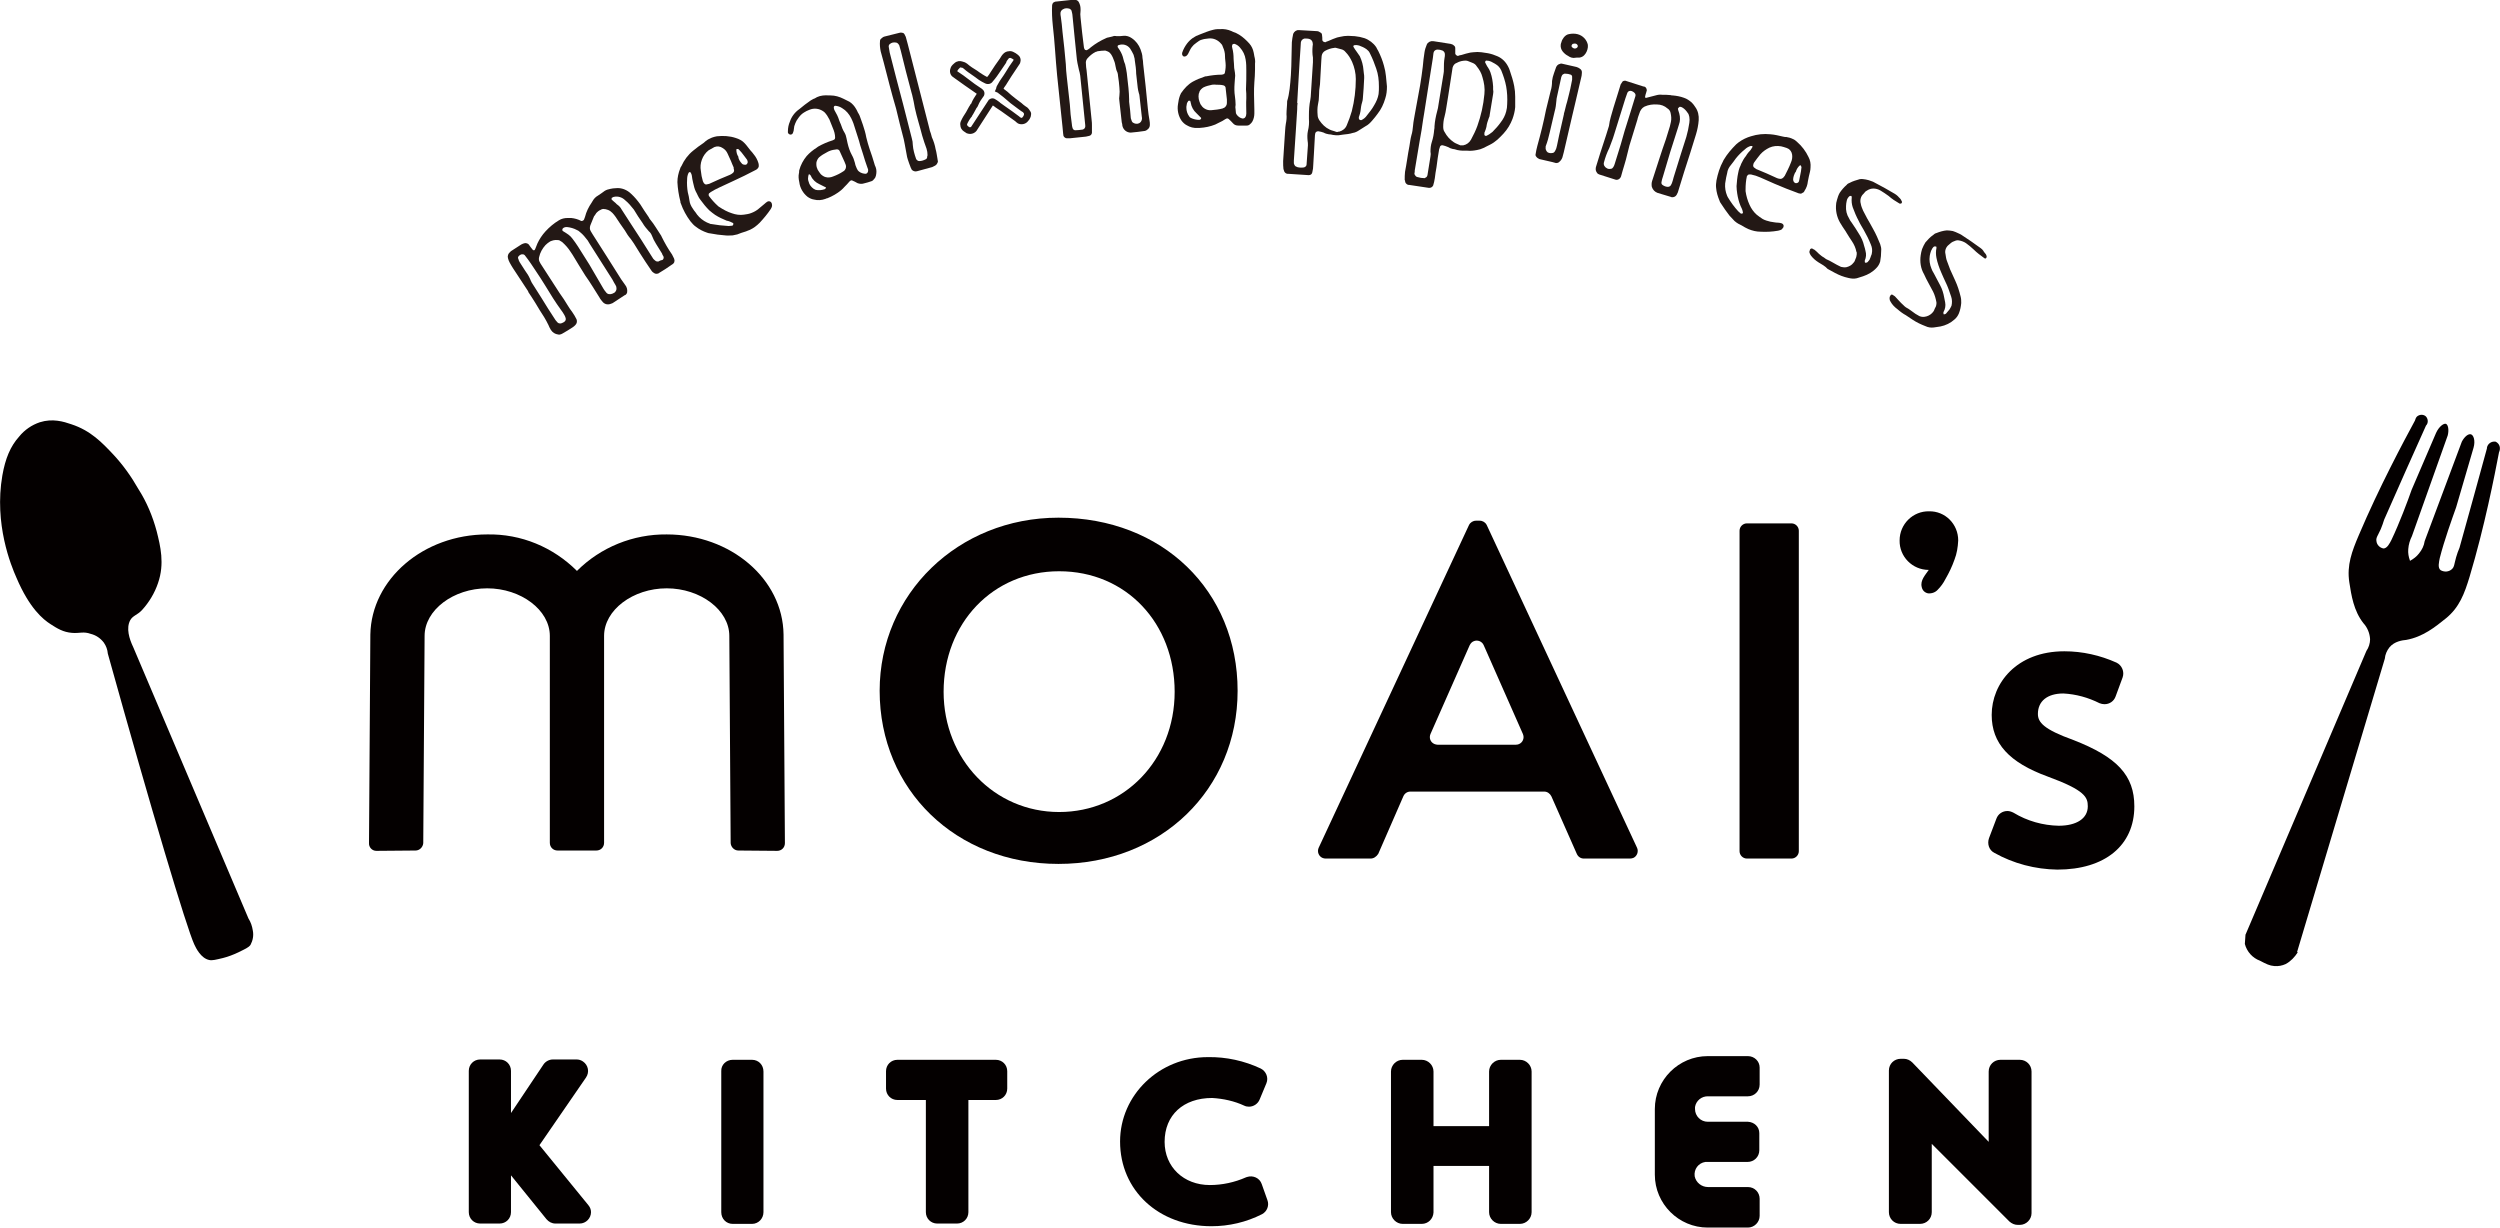 <svg enable-background="new 0 0 746.6 366.6" viewBox="0 0 746.6 366.6" xmlns="http://www.w3.org/2000/svg"><g fill="#040000"><path d="m234 189.5c-.2-16.6-15.8-29.9-34.9-29.9-10-.1-19.7 3.8-26.8 10.9-7.1-7.1-16.7-11.1-26.8-10.9-19.1 0-34.6 13.4-34.9 29.9l-.4 62.2c-.1 1.3.9 2.4 2.2 2.4h.1l11.6-.1c1.2 0 2.2-1 2.3-2.2 0 0 .4-61.8.4-61.9 0-7.7 8.6-14.2 18.7-14.2s18.7 6.5 18.7 14.2v61.8c0 1.3 1 2.3 2.3 2.3h11.6c1.3 0 2.3-1 2.3-2.3v-61.8c0-7.7 8.6-14.2 18.7-14.2s18.7 6.5 18.7 14.2c0 .1.4 61.9.4 61.9.1 1.2 1.1 2.2 2.3 2.2l11.6.1c1.3 0 2.3-1 2.3-2.3v-.1z"/><path d="m316.1 154.6c31 0 53.5 21.8 53.5 51.7 0 29.5-22.9 51.7-53.5 51.7s-53.4-22.1-53.4-51.7c0-28.9 23.4-51.7 53.4-51.7zm.2 87.9c19.4 0 34.5-15.5 34.5-35.9s-14.4-36-34.5-36c-19.8 0-34.5 15.5-34.5 36 0 20.1 15.1 35.9 34.5 35.9z"/><path d="m409.3 256.4h-13.4c-1.3 0-2.3-1-2.3-2.3 0-.3.1-.7.2-.9l44.9-96.4c.4-.8 1.2-1.3 2.1-1.3h1.1c.9 0 1.7.5 2.1 1.3l44.9 96.4c.5 1.1 0 2.5-1.1 3-.3.1-.6.2-1 .2h-13.8c-.9 0-1.7-.5-2.1-1.4l-7.6-17.2c-.4-.8-1.2-1.4-2.1-1.4h-40c-.9 0-1.7.5-2.1 1.4l-7.5 17.2c-.6.9-1.4 1.4-2.3 1.4zm20-34h23.4c1.3 0 2.3-1 2.3-2.3 0-.3-.1-.6-.2-.9l-11.7-26.5c-.5-1.2-1.9-1.7-3-1.2-.5.2-.9.6-1.2 1.2l-11.7 26.5c-.5 1.2 0 2.5 1.2 3 .3.1.6.2.9.2z"/><path d="m521.7 156.3h13.3c1.2 0 2.2 1 2.2 2.2v95.7c0 1.2-1 2.2-2.2 2.2h-13.3c-1.2 0-2.2-1-2.2-2.2v-95.7c0-1.2 1-2.2 2.2-2.2z"/><path d="m614.4 259.7c-6.6-.1-13.1-1.8-18.8-5-1.6-.8-2.2-2.7-1.6-4.4l2.2-5.8c.5-1.4 1.8-2.3 3.3-2.3.6 0 1.2.2 1.8.5 4.1 2.5 8.8 3.8 13.5 3.9 5.4 0 8.7-2.2 8.7-5.8 0-2.7-.8-4.8-12-8.9-11.5-4.2-16.7-9.9-16.7-18.4 0-9.4 7.4-19 21.7-19 5.4 0 10.7 1.2 15.6 3.4 1.6.8 2.4 2.7 1.8 4.4l-2.1 5.7c-.5 1.4-1.8 2.3-3.3 2.3-.5 0-1-.1-1.5-.3-3.4-1.7-7-2.7-10.8-2.9-4.8 0-7.6 2.3-7.6 6.1 0 2.5 1.7 4.6 10.6 7.8 13.1 5.1 18.2 10.6 18.2 19.8 0 11.7-8.8 18.9-23 18.9z"/><path d="m584.8 161.4c-.1 2-.4 3.9-1.1 5.7-.7 2-1.6 3.9-2.7 5.8-.6 1.2-1.4 2.3-2.3 3.2-.7.8-1.8 1.2-2.9 1.1-1-.2-1.7-.9-1.9-1.9-.5-2 1.1-3.6 2.1-5.1-4.9 0-8.8-4-8.7-8.8 0-4.9 4-8.8 8.8-8.7 4.8-.1 8.7 3.8 8.7 8.7z"/><path d="m58 282c-2.3-5-12.6-39.4-25.8-86.8-.1-1.2-.5-2.3-1.2-3.3-1-1.3-2.3-2.2-3.9-2.6-2.2-.8-3.3-.1-5.6-.3-2.6-.2-4.4-1.3-6.4-2.6-2.2-1.4-6.3-4.7-10.2-13.9-1.6-3.6-6.7-16-4.2-30.5.9-5.1 2.4-8.7 5-11.6 1.6-2 3.8-3.5 6.2-4.3 3.8-1.2 7.1-.2 9.4.6 5.8 1.9 9.2 5.5 12.5 9 2.9 3.1 5.4 6.6 7.5 10.3 2.5 3.9 4.3 8.2 5.5 12.7 1.1 4.4 2.4 9.6.4 15.4-1 3-2.7 5.8-4.8 8.1-1.4 1.5-2.7 1.6-3.5 3-1.3 2.4-.3 5.6.9 8.1l34.4 81c.7 1.1 1.1 2.3 1.3 3.6.3 1.5 0 3-.7 4.3-.6.8-1.6 1.2-3.6 2.2-1.5.7-3 1.3-4.6 1.7-2.1.5-3.2.8-4.1.6-2.5-.5-4-3.6-4.5-4.7z"/><path d="m745.3 131.9c-1.2-.2-2.4.6-2.6 1.8v.2c-1.3 4.7-2.6 9.4-3.9 14.2l-4.3 15.5c-.4.9-.7 1.8-1 2.8-.6 2.1-.5 2.9-1.3 3.6-.9.8-2.2.9-3.3.3-1-.7-.5-2.5-.3-3.6 1.3-5.2 3.8-12.1 4.9-15.2l5.2-17.8c.6-2.1 0-3.8-.8-4s-1.9.7-2.7 2.2l-11.1 29.7c-.2 1.4-.8 2.6-1.7 3.7-.7.9-1.6 1.6-2.7 2.2v-.1c-.4-1.1-.6-2.2-.5-3.4.1-1.4.5-2.7 1.1-3.9l10.7-30.1c.4-1.7.1-3.1-.5-3.4s-2.1.7-3 2.7c-2.4 5.7-4.9 11.3-7.3 17-1.1 3.2-3.7 10.1-6 14.9-.5 1-1.3 2.6-2.4 2.6-1.1-.2-2-1.1-2.1-2.2-.2-1 .4-1.6 1.3-3.6.4-.9.7-1.9 1-2.8l6.5-14.7 6-13.4c.7-.7.7-1.9 0-2.7-.7-.7-1.9-.7-2.7 0-.3.3-.5.8-.6 1.2-3.3 6.1-10.7 19.9-16.8 34.3-2 4.7-3.6 8.9-2.8 14 .6 3.9 1.3 8.5 4.2 12.2 1.2 1.3 1.9 3 2 4.8 0 1.2-.4 2.5-1.1 3.5l-36 84.5v.1h-.1l-.2 2.9c.6 2.3 2.3 4.2 4.5 5 1.9 1 2.9 1.5 4.3 1.6 1.2.1 2.3-.1 3.4-.6 1.5-.8 2.7-2.1 3.6-3.5l-.2-.1c8.7-29.2 17.5-58.4 26.2-87.6.1-1.2.6-2.4 1.4-3.4 1.5-1.8 3.9-2.1 5-2.2 5-.9 8.7-3.9 11.8-6.4 4.1-3.3 5.6-7.5 7.1-12.4 4.5-15 7.5-30.4 8.8-37.2.6-1.3.2-2.6-1-3.2z"/><path d="m161.1 342 13.9-20.2c1.1-1.6.7-3.7-.9-4.8-.6-.4-1.2-.6-1.9-.6h-7.1c-1.1 0-2.2.6-2.8 1.5l-9.7 14.5v-12.6c0-1.9-1.5-3.4-3.4-3.4h-5.8c-1.9 0-3.4 1.5-3.4 3.4v42.2c0 1.9 1.5 3.4 3.4 3.4h5.8c1.9 0 3.4-1.5 3.4-3.4v-11l10.6 13.1c.7.8 1.6 1.3 2.7 1.3h7.2c1.9 0 3.4-1.6 3.4-3.4 0-.8-.3-1.5-.8-2.1z"/><path d="m218.8 316.5h5.8c1.9 0 3.4 1.5 3.4 3.5v42c0 1.9-1.5 3.5-3.4 3.5h-5.8c-1.9 0-3.4-1.5-3.4-3.5v-42.1c-.1-1.9 1.5-3.4 3.4-3.4z"/><path d="m297.4 316.5h-29.4c-1.9 0-3.4 1.5-3.4 3.4v5.2c0 1.9 1.5 3.4 3.4 3.4h8.5v33.5c0 1.9 1.5 3.4 3.4 3.4h5.9c1.9 0 3.4-1.5 3.4-3.4v-33.5h8.2c1.9 0 3.4-1.5 3.4-3.4v-5.2c0-1.9-1.5-3.4-3.4-3.4z"/><path d="m376.8 353.6c-.6-1.8-2.6-2.7-4.4-2.1-.1 0-.2.1-.3.1-3.4 1.5-7.1 2.3-10.8 2.3-7.8 0-13.5-5.4-13.5-12.9 0-8 5.6-13.1 14.2-13.1 3.3.2 6.6.9 9.6 2.3.4.2.9.3 1.4.3 1.4 0 2.7-.9 3.2-2.2l2-4.8c.7-1.7-.1-3.6-1.7-4.4-4.9-2.3-10.3-3.5-15.8-3.4-14.5 0-26.2 11.3-26.2 25.2 0 14.6 11.5 25.3 27.3 25.3 5.2 0 10.4-1.2 15.1-3.6 1.5-.8 2.2-2.6 1.6-4.2z"/><path d="m453.9 316.5h-5.7c-1.9 0-3.5 1.6-3.5 3.5v16.3h-16.6v-16.3c0-1.9-1.6-3.5-3.5-3.5h-5.7c-1.9 0-3.5 1.6-3.5 3.5v42c0 1.9 1.6 3.5 3.5 3.5h5.7c1.9 0 3.4-1.5 3.5-3.4v-13.9h16.6v13.8c0 1.9 1.6 3.5 3.5 3.5h5.7c1.9 0 3.5-1.6 3.5-3.5v-42c0-1.9-1.6-3.5-3.5-3.5z"/><path d="m522 315.4h-12c-8.7 0-15.8 7.1-15.8 15.8v19.6c0 8.7 7.1 15.8 15.8 15.8h12c1.9 0 3.5-1.6 3.5-3.5v-5.1c0-1.9-1.5-3.5-3.5-3.5h-11.9c-1.9 0-3.6-1.3-4-3.2-.3-2.1 1.1-4 3.2-4.3h.6 12c1.9 0 3.5-1.5 3.5-3.5v-5.1c0-1.9-1.5-3.3-3.4-3.4h-12c-2.1 0-3.8-1.7-3.8-3.8 0-.2 0-.4 0-.6.3-1.9 2-3.3 4-3.2h11.8c1.9 0 3.5-1.5 3.5-3.5v-5.1c0-1.9-1.6-3.4-3.5-3.4z"/><path d="m603.2 316.5h-5.8c-1.9 0-3.5 1.5-3.5 3.5v21l-22.8-23.7c-.7-.7-1.6-1.1-2.5-1.1h-1c-1.9 0-3.5 1.5-3.5 3.5v42.3c0 1.9 1.5 3.5 3.5 3.5h5.8c1.9 0 3.5-1.5 3.5-3.5v-20.4l23.2 23.2c.7.6 1.5 1 2.5 1h.6c1.9 0 3.5-1.6 3.5-3.5v-42.3c0-2-1.6-3.5-3.5-3.5z"/></g><path d="m153.2 80.1c-.3-.5-.7-1.1-1-1.7-.2-.4-.4-.8-.5-1.3-.2-.7.1-1.4.6-1.8.1-.1.2-.2.3-.3l3.1-2c.3-.2.7-.3 1.1-.4.4 0 .8.1 1.1.4.4.6.8 1.1 1.2 1.6.2.2.5.2.6 0s.2-.3.2-.4l.6-1.5c.6-1.3 1.4-2.5 2.4-3.6 1.2-1.3 2.5-2.4 4-3.3.8-.5 1.7-.7 2.6-.7h1.1c1 .1 2.1.4 3 .9.3 0 .6-.1.8-.4.1-.3.2-.6.3-.8.4-1.6 1.1-3 2-4.3l.3-.5c.4-.7.9-1.2 1.6-1.6.7-.5 1.4-.9 2-1.4.5-.3 1.1-.5 1.7-.6.5-.1 1-.2 1.6-.2 1.7-.2 3.4.5 4.6 1.7 1 .9 1.9 2 2.7 3.1.8 1.3 1.6 2.5 2.5 3.8.1.3.3.5.5.8 1.2 1.4 2.1 3.1 3.2 4.7.1.1.1.2.2.4.9 1.8 1.9 3.6 3.1 5.3.2.4.4.8.6 1.2.1.3.2.6.1.9 0 .2-.1.4-.3.6-.1.1-.2.2-.4.3-1.3.9-2.6 1.8-4 2.6-.1.1-.1.1-.2.1-.3.1-.6.1-.9 0-.4-.2-.8-.5-1-.8-1.2-1.7-2.4-3.6-3.5-5.3l-1.8-2.9c-.3-.4-.6-.9-.9-1.3-.7-.8-1.3-1.7-1.8-2.6-1-1.4-1.9-2.7-2.8-4.1-.3-.4-.6-.8-.9-1.1-.4-.4-.8-.7-1.3-.9s-1-.3-1.5-.3l-.4.1c-.5.2-1 .5-1.4.9-.2.2-.3.3-.4.5-.2.3-.3.5-.5.7-.4.9-.7 1.8-1.1 2.7-.2.6-.2 1.2.1 1.7.2.3.4.7.6 1 2.8 4.4 5.7 8.9 8.5 13.4.4.6.8 1.1 1.2 1.7.5.6.7 1.4.6 2.1 0 .3-.2.6-.4.8l-.4.2c-1.1.7-2.1 1.4-3.2 2.1-.2.2-.5.3-.8.4-.5.2-1 .3-1.6.1-.3-.1-.6-.3-.8-.5-.4-.5-.8-.9-1.1-1.5-1.4-2.2-2.7-4.4-4.2-6.5-1.3-2-2.5-4.1-3.8-6.2l-.6-.9c-.7-1.1-1.5-2-2.5-2.9-.3-.2-.5-.3-.8-.5-.2-.1-.4-.1-.6-.1-.8-.1-1.5.1-2.2.4-.5.3-1 .7-1.4 1.1-.9 1-1.6 2.2-1.9 3.6-.1.4-.1.9.1 1.3s.4.8.7 1.2l5.3 8.2c.9 1.2 1.7 2.5 2.5 3.8.4.6.8 1.3 1.3 1.9.5.7.9 1.4 1.3 2.2.2.6.1 1.2-.4 1.7-.2.2-.4.4-.7.6-1 .7-2.1 1.3-3.1 1.9-.1.1-.3.1-.4.2-.3.1-.6.2-.9.1-.9-.1-1.7-.6-2.2-1.4-.3-.5-.5-.9-.7-1.4-.4-.8-.8-1.6-1.3-2.4-.9-1.4-1.8-2.8-2.6-4.2-.7-1.2-1.5-2.3-2.2-3.4h.1zm9.7 5.3c-1-1.6-2-3.2-3.1-4.8-.4-.6-.8-1.2-1.2-1.8-.6-.9-1.2-1.7-1.9-2.6-.3-.3-.7-.3-1.1-.2-.3.1-.5.3-.7.5s-.3.6-.1.8c.1.4.2.7.4 1l1.6 2.5c.6.8 1.1 1.6 1.5 2.5.3.8.7 1.5 1.2 2.2 1.4 2.2 2.8 4.4 4.2 6.7.7 1.1 1.5 2.3 2.2 3.4.2.2.4.5.6.7.3.3.8.4 1.3.2l.6-.3c.5-.3.7-.8.5-1.3-.1-.3-.2-.6-.4-.9-.3-.5-.6-1-1-1.5-1.6-2.2-3.1-4.6-4.6-7.1zm17.3.8c.2.4.5.7.8 1.1.4.6 1.2.7 1.9.4l.6-.3c.4-.3.7-.9.6-1.4 0-.3-.1-.6-.3-.9-.3-.5-.6-1-.9-1.6l-6.8-10.7c-.2-.3-.4-.7-.6-1-.7-.9-1.4-1.8-2.3-2.5-.3-.3-.6-.5-.9-.6-.9-.5-2-.8-3-.9-.5 0-.9.1-1.2.4-.2.2-.2.5-.1.7 0 0 .1.1.1.1.6.4 1.2.7 1.7 1.1.4.3.8.7 1.1 1.1.6.8 1.2 1.6 1.7 2.4 1.1 1.8 2.3 3.6 3.4 5.4zm17.7-8.6c.3-.3.4-.7.2-1.1-.2-.2-.3-.5-.4-.8-.6-1-1.2-1.9-1.8-2.9-.5-.8-.9-1.6-1.2-2.4-.2-.5-.5-1-.9-1.3-.7-.8-1.4-1.6-1.9-2.5-.9-1.3-1.8-2.6-2.6-4-.8-1-1.6-2-2.6-2.8-.9-.9-2.2-1.3-3.4-1-.1 0-.3.1-.4.2 0 0-.2 0-.2.1s-.1.3-.1.4c.5.6 1.2 1 1.6 1.5.6.4 1.1.9 1.4 1.5 1.9 3 3.9 6 5.9 9.1l2.9 4.6.7 1.1c.3.3.5.5.8.7.2.1.4.1.7.1l.6-.3z" fill="#231815"/><path d="m220.2 70c-.4.1-.9.2-1.4.3-.8 0-1.5.1-2.2 0-1.5-.1-3-.3-4.5-.6-.3 0-.6-.1-.9-.2-1.2-.4-2.4-1-3.4-1.8-.6-.4-1.1-1-1.6-1.6-1.2-1.6-2.2-3.4-2.9-5.4-.1-.1-.1-.3-.1-.5-.5-1.9-.8-3.9-.9-5.8 0-1.4.3-2.7.8-4 .1-.3.2-.6.4-.8.8-1.8 2-3.4 3.5-4.6 1-.8 2-1.6 3.1-2.3.2-.2.5-.4.7-.6.5-.4 1.1-.7 1.8-1 .5-.2 1-.3 1.5-.4 1.9-.2 3.8-.1 5.6.5 1 .3 2 .8 2.7 1.6.6.6 1.1 1.4 1.7 2.1.4.4.7.8 1 1.2.6.7 1.1 1.6 1.4 2.6.1.3.1.6.1.9s-.2.6-.4.8-.4.3-.6.4c-2.1 1.1-4.3 2.2-6.5 3.2l-4.3 2c-.9.4-1.8.9-2.6 1.4-.1.1-.2.2-.4.3-.2.2-.2.5-.1.8.8 1.1 1.7 2.1 2.7 3 .1.1.2.2.4.3 1.2.8 2.5 1.5 3.8 1.9 1.1.4 2.4.6 3.6.4.7-.1 1.5-.2 2.2-.5.8-.3 1.5-.7 2.1-1.2l1.8-1.5c.3-.3.6-.5.9-.7.4-.2 1-.1 1.2.4 0 .1.1.1.1.2.1.3.1.7 0 1-.1.2-.2.4-.3.6-1 1.5-2.1 2.8-3.3 4.1-.9.9-1.9 1.7-3.1 2.2-.4.2-.9.3-1 .4-1.1.3-1.8.6-2.6.9zm-14.6-18.3c-.3.6-.4 1.3-.4 1.9-.1 1.3 0 2.6.2 3.8.2.8.4 1.6.5 2.5s.5 1.7 1 2.4c.2.4.5.7.8 1.1.3.5.7 1 1.1 1.4.9.9 2 1.6 3.2 2 .1.1.3.1.4.1 1.7.3 3.4.5 5.2.6l1.1-.1c.1 0 .1-.1.2-.2s.2-.5 0-.6c-.6-.3-1.2-.6-1.9-.7-1.2-.5-2.3-1-3.4-1.7-.6-.4-1.2-.9-1.8-1.4-1-1-1.8-2-2.6-3.1-.3-.4-.6-.8-.8-1.3-.2-.4-.4-.9-.6-1.2-.4-.8-.6-1.7-.8-2.6-.2-.7-.3-1.5-.4-2.2 0-.2-.2-.6-.3-.8s-.2-.2-.4-.2c-.1 0-.2.1-.3.3zm12.4.5c.3-.1.5-.3.8-.5s.5-.6.4-1c-.1-.2-.1-.4-.1-.7-.3-.6-.5-1.2-.8-1.9l-1-2.2c-.3-.7-.8-1.3-1.5-1.7-.7-.5-1.6-.6-2.4-.3l-.2.1c-.5.3-1.1.6-1.6.9-.9.7-1.6 1.7-2 2.8s-.5 2.2-.3 3.3c.1 1.1.3 2.1.6 3.1.1.2.2.4.3.6.2.2.4.4.7.4l.9-.2 3.1-1.4zm2.9-4.2c.2.3.4.6.7.9.2.2.5.3.8.3h.3c.3 0 .6-.5.6-.8 0-.2-.1-.5-.2-.7-.3-.4-.6-.8-.9-1.2-.5-.7-1-1.3-1.6-1.9-.1-.1-.3-.1-.4-.1s-.3 0-.3.2c0 .8.2 1.5.6 2.1 0 .4.2.9.4 1.2z" fill="#231815"/><path d="m258.7 41c.3 1.2.6 2.3 1 3.5.5 1.4 1 2.9 1.4 4.3.1.4.2.7.4 1.1.3.8.3 1.6.1 2.5-.1.4-.2.7-.5 1-.2.3-.5.6-.8.7-.8.3-1.6.5-2.4.7-.6.2-1.2.1-1.8-.1-.5-.3-1.1-.6-1.6-.8-.2-.1-.4 0-.6.1l-.3.3c-.4.5-.9 1-1.4 1.5-.3.3-.6.7-1 1-1.2 1-2.6 1.8-4.1 2.4-.2 0-.4.1-.6.2-1.1.4-2.3.5-3.4.2-.7-.1-1.3-.4-1.9-.8-1.4-1.1-2.3-2.7-2.5-4.4-.2-.9-.3-1.8-.1-2.7.1-.3 0-.6.1-.9.4-1.5 1.2-3 2.2-4.2.9-1 1.9-1.8 3-2.5.1-.1.3-.2.4-.3 1.4-.8 2.8-1.4 4.4-1.9.1 0 .3-.2.4-.2.2-.1.3-.3.3-.6 0-1-.3-2-.7-2.9l-1-2.5c-.4-.8-.9-1.6-1.5-2.2-.1-.1-.3-.2-.4-.3-1.2-.8-2.7-1-4.1-.4-.6.2-1.1.5-1.6.8-.3.2-.6.4-.9.7-.5.5-.9 1.1-1.3 1.7-.3.5-.5 1.1-.7 1.7-.1.5-.1.9-.2 1.4-.1.2-.1.4-.2.6-.1.3-.4.5-.7.5-.4 0-.7-.3-.8-.6 0-.1 0-.3 0-.4 0-1 .2-2 .6-2.9.5-1.5 1.5-2.8 2.8-3.7 1.1-.9 2.2-1.8 3.4-2.6.4-.2.8-.5 1.2-.6l.7-.4c1.1-.5 2.3-.6 3.6-.5h.4c1.4 0 2.7.4 3.9 1 .6.3 1.2.6 1.8.9.8.5 1.5 1.3 2 2.2.2.3.3.6.5 1 .4.6.7 1.3.9 2l.6 1.7c.4 1.2.8 2.5 1 3.7zm-17.2 11.1c-.1.4-.2.9-.2 1.3 0 .3.1.6.2.9.2.9.8 1.6 1.5 2.1.2.1.4.2.6.3.9.2 1.8.1 2.7-.2.1-.1.3-.2.3-.3.1-.1.1-.2 0-.3 0 0 0 0-.1 0-.6-.3-1.2-.6-1.8-.9-1.1-.5-2-1.3-2.5-2.4-.1-.2-.2-.4-.4-.5 0-.1-.1 0-.2 0zm5.4-6.6c-.8.4-1.6.9-2.3 1.5-.4.4-.7 1-.8 1.6v.6c0 .5.2 1.1.4 1.5.3.5.6.9.9 1.3.4.4 1 .8 1.5.9.7.2 1.5.1 2.2-.2 1.1-.4 2.1-.9 3-1.5.1-.1.1-.1.2-.1.5-.4.8-1.1.6-1.8l-.4-1-1.5-3.3c-.2-.3-.5-.4-.8-.4-.8.1-1.5.2-2.2.5-.2.1-.5.2-.8.4zm8.5-7c-.3-1.1-.7-2.2-1.2-3.2-.6-1.2-1.5-2.3-2.7-3-.6-.4-1.2-.6-1.9-.7-.1 0-.2 0-.2 0-.2 0-.4.2-.4.5s.1.6.2.8c.6 1 1.1 2 1.4 3 .1.4.4.9.5 1.2.3.9.6 1.7 1.1 2.5.3.5.5 1.1.6 1.7.1.5.2.9.3 1.4.3 1.3.7 2.5 1.3 3.6.4.7.7 1.5.9 2.3.1.5.2.9.4 1.3.1.3.3.7.5 1 .1.1.2.2.3.3.6.5 1.4.7 2.1.7.3-.1.5-.3.6-.6.1-.4.1-.7-.1-1.1-.5-1.4-1-2.9-1.4-4.3l-.8-2.5c-.4-1.7-1-3.2-1.5-4.9z" fill="#231815"/><path d="m263.9 18.6c-.3-1.1-.6-2.2-.9-3.3-.2-1-.3-2-.2-3 0-.3.1-.6.4-.8.3-.3.6-.5 1-.6l4.4-1.1c.3-.1.6-.1.9 0 .3 0 .6.3.7.6.1.2.2.4.3.6l.6 2.2c2.1 8.3 4.3 16.7 6.4 25 .1.6.3 1.2.5 1.7.1.4.2.7.3 1.1.5 1.1.9 2.3 1.1 3.5.3 1 .4 2.1.6 3.1 0 .1 0 .3.1.5 0 .4-.2.7-.4 1-.2.2-.4.4-.7.5-.2.1-.4.2-.6.3l-4.4 1.2-.5.1c-.5 0-.9-.2-1.2-.5-.1-.2-.2-.4-.3-.6-.4-.9-.6-1.7-.9-2.5l-.2-.7c-.2-1.3-.5-2.5-.7-3.8-.1-.5-.2-1-.3-1.5-.8-3.1-1.6-6.1-2.3-9.2-1.4-4.7-2.5-9.2-3.7-13.8zm8.5 9.7c-.1-.2-.1-.5-.2-.7-1.1-4.1-2.2-8.3-3.2-12.5l-.4-1.4c0-.1-.1-.3-.2-.4-.2-.3-.5-.6-.9-.6-.6-.1-1.2 0-1.7.4-.3.2-.4.5-.4.8.1.6.2 1.2.3 1.8 1.3 5.1 2.6 10.2 4 15.4l2.6 10.2c.2.7.3 1.3.3 2 .1 1.4.5 2.8 1 4.2.2.3.5.6.9.6.7 0 1.3-.2 1.9-.5.3-.1.5-.4.5-.8 0-.1 0-.3.1-.4 0-.7-.1-1.4-.3-2-.5-1.3-.9-2.6-1.3-3.9-.7-2.8-1.6-5.5-2.2-8.3-.2-1.3-.5-2.6-.8-3.9z" fill="#231815"/><path d="m289.7 40c-.3 0-.7-.1-1-.2-.3-.2-.6-.4-.9-.6-.6-.4-1-1.1-1-1.8-.1-.4 0-.9.2-1.3.4-.9.9-1.7 1.5-2.6.2-.4.4-.7.6-1.1s.4-.7.6-1v-.1l.2-.2c.1-.1.1-.2.2-.2v-.1c.4-1 1-1.9 1.6-2.8-1.2-.8-2.4-1.7-3.6-2.5s-2.3-1.7-3.5-2.5c-.9-.6-1.1-1.8-.7-2.7 0-.1.1-.2.1-.3.3-.5.7-.9 1.1-1.2.7-.6 1.6-.7 2.4-.4.5.1.9.3 1.3.6.9.8 2 1.5 3 2.1.5.4 1 .7 1.6 1.1.4.3.9.5 1.4.8.4-.4.7-.9 1-1.4.9-1.4 1.9-2.9 2.8-4.1.2-.3.4-.6.5-.8l.3-.4.1-.1c.4-.5 1.1-.9 1.8-.9.4-.1.9 0 1.3.2.5.2.9.5 1.3.8.2.1.3.3.5.5l.1.1c.3.5.4 1.1.2 1.7 0 .2-.1.3-.2.5-.8 1.2-1.6 2.4-2.4 3.6l-1.2 1.9c-.3.5-.6 1-1 1.5l-.2.4c.8.6 1.6 1.2 2.3 1.9.7.6 1.5 1.2 2.3 1.8l.8.6.1.1c.3.3.6.5 1 .8.2.1.4.3.6.4.3.3.6.6.8 1 .3.4.4.8.3 1.2 0 .3-.1.6-.2.8-.2.5-.5.9-.9 1.3-.7.7-1.8.9-2.7.5-.1 0-.2-.1-.3-.2-.2-.1-.4-.3-.6-.5-1.4-1-2.8-2-4.2-3l-1.8-1.2c-.2-.2-.5-.4-.7-.5l-4.9 7.6c-.4.5-1.1.9-1.9.9zm-.9-2.9v.1c0 .2.1.3.2.4l.1.1c.2.1.3.3.5.3.1 0 .3 0 .4-.1l5.3-8.1c.5-.4 1.1-.6 1.7-.3.5.3 1 .6 1.5 1l.2.2 1.4 1c1.4 1 2.9 2 4.3 3.1l.1.1c.1.1.2.2.3.2l.2.1c.1 0 .2 0 .3-.1.2-.2.4-.5.5-.8v-.1-.2-.1c-.1-.1-.2-.3-.3-.4l-.5-.3c-.4-.3-.7-.5-1.1-.8l-.8-.6c-.9-.6-1.7-1.3-2.5-2-.7-.6-1.4-1.2-2.1-1.7-.1-.1-.3-.2-.4-.3 0 0 0-.1-.1-.1l-.9-.4.4-.9c0-.2.1-.5.2-.7l.4-.7c.3-.5.6-1.1 1-1.6s.8-1.2 1.2-1.8c.7-1.2 1.5-2.4 2.3-3.5l.1-.2s0 0 0-.1c-.3-.2-.6-.4-.9-.5h-.1-.1c-.2 0-.3.1-.4.2l-.3.4c-.2.2-.3.4-.4.7v.1c-.9 1.3-1.8 2.7-2.8 4.1-.4.5-.8 1.1-1.2 1.5-.5.8-1.5 1-2.3.6-.6-.3-1.2-.6-1.8-1-.5-.4-1-.7-1.5-1.1-1-.7-2.1-1.4-3.1-2.3-.2-.2-.4-.3-.6-.3h-.1c-.2-.1-.4-.1-.5.1l-.1.1c-.2.2-.4.4-.5.6 0 .1-.1.1-.1.2v.1c1.2.8 2.4 1.6 3.5 2.5s2.3 1.7 3.5 2.5c.1.1.2.1.3.2l.1.1c.7.5.9 1.3.5 2.1l-.1.1c-.6.8-1.2 1.7-1.6 2.7-.1.3-.3.6-.5.8l-.1.2c-.2.4-.4.7-.6 1.1s-.4.7-.6 1v.1c-.6.7-1.1 1.5-1.5 2.4z" fill="#231815"/><path d="m314.4 7.5c-.2-1.9-.3-3.9-.2-5.9 0-.2.1-.3.1-.4.1-.3.3-.5.6-.6.1 0 .1-.1.2-.1 1.9-.2 3.8-.4 5.6-.6.4 0 .8.1 1.1.3.1.1.2.2.3.3.4.7.6 1.4.6 2.2v.5c-.1.7-.1 1.4 0 2.1.3 2.9.6 5.8 1 8.8 0 .2.1.4.2.6s.3.3.6.3c.1-.1.3-.1.4-.2.3-.2.6-.4.9-.7 1.4-1.1 2.9-2 4.5-2.7.2-.1.4-.2.6-.2l1.3-.3c.4-.2.9-.2 1.3-.1.7 0 1.3 0 2-.1.9-.1 1.8.2 2.5.7 1.2.8 2.1 2 2.6 3.3.3.8.6 1.7.6 2.6.1.6.2 1.2.2 1.8.5 4.4 1 8.8 1.4 13.3.1 1.2.3 2.4.5 3.6.1.4.1.9.1 1.3 0 .5-.2.9-.5 1.2s-.6.5-1 .6c-1.4.2-2.8.4-4.2.5-1.2 0-2.2-.8-2.5-2 0-.3-.1-.8-.2-1.1-.2-2.1-.5-4.2-.7-6.3-.1-.5-.1-1.1 0-1.6.1-.8.1-1.6 0-2.5-.1-1.1-.2-2.3-.4-3.4 0-.4-.1-.8-.2-1.1-.6-1.1-.5-2.4-1-3.5-.2-.6-.5-1.3-.9-1.9-.2-.3-.5-.6-.9-.8-.2-.1-.5-.2-.8-.3-.8 0-1.5.1-2.3.2-.2.1-.5.2-.6.2-1 .5-1.8 1.2-2.5 2-.3.4-.5.9-.4 1.5 0 .7.1 1.4.2 2 .5 5 1 9.9 1.5 14.8.1.6.1 1.2.1 1.8v1.6.5c-.1.5-.4.8-.9.9-.3.1-.6.1-.9.2l-4.8.5c-.3 0-.6 0-.9 0-.4 0-.8-.3-1-.7 0-.2-.1-.5-.1-.7l-.2-2.1c-.5-5.1-1.1-10.2-1.6-15.3s-.7-9.9-1.3-15zm4 13.6c.1.7.1 1.3.2 2 .2 2.1.5 4.2.7 6.3.1.6.1 1.2.2 1.8.1 2 .3 3.9.6 5.9 0 .4.1.7.2 1.1s.4.7.8.7c.7 0 1.5-.1 2.2-.2.1 0 .3-.1.4-.2.2-.1.3-.3.4-.6v-.5c-.5-5-1-9.9-1.5-14.8-.1-.6-.2-1.2-.4-1.8-.3-1.3-.6-2.6-.7-4-.2-1.9-.4-3.9-.6-5.9s-.4-4-.6-6.1c0-.4-.1-.8-.2-1.2 0-.1-.1-.3-.1-.4-.1-.3-.4-.5-.6-.6-.7-.2-1.4-.2-2 .2-.4.2-.7.7-.7 1.1s0 .7.1 1.1c.2 1.5.4 3 .5 4.5.4 3.2.7 6.4 1 9.7 0 .7.1 1.3.1 1.9zm20.5-3c0-.4-.1-.8-.2-1.1s-.1-.5-.2-.7c-.3-.6-.6-1.2-1-1.8-.8-1.1-2.2-1.5-3.5-1-.2 0-.3.4-.2.6.2.3.4.6.6.9.5.8.9 1.7 1.1 2.7.1.5.3 1 .5 1.5.2.9.4 1.8.5 2.6.2 1.5.3 3 .5 4.5.1 1.2.2 2.3.2 3.4v.7c.2 1.6.4 3.3.5 4.9.1.3.2.6.3.9.1.2.2.3.3.4.6.4 1.3.5 1.9.2.4-.2.7-.6.8-1.1 0-.2.1-.4 0-.7-.2-2.1-.5-4.2-.7-6.3 0-.3-.1-.6-.2-.9-.3-1-.4-2.1-.5-3.1-.1-.9-.2-1.8-.3-2.7 0-1.2-.2-2.6-.4-3.9z" fill="#231815"/><path d="m374.6 24.6c-.1 1.2-.1 2.4-.1 3.6 0 1.5.1 3 .1 4.5v1.2c0 .8-.2 1.7-.6 2.4-.2.3-.4.6-.7.8-.3.3-.6.4-1 .4-.8 0-1.7 0-2.5 0-.6 0-1.2-.2-1.6-.7-.4-.4-.8-.9-1.3-1.3-.2-.1-.4-.2-.6-.1-.1.1-.3.1-.4.2-.6.4-1.1.7-1.8 1-.4.2-.8.4-1.2.6-1.5.6-3 .9-4.6 1-.2 0-.4 0-.6 0-1.2.1-2.3-.2-3.3-.8-.6-.3-1.1-.8-1.5-1.3-1-1.4-1.4-3.3-1.1-5 .1-.9.3-1.8.6-2.6.2-.3.2-.6.4-.8.9-1.3 2-2.5 3.4-3.3 1.1-.6 2.3-1.1 3.5-1.5.1-.1.3-.1.5-.1 1.5-.3 3.1-.5 4.7-.5.1 0 .3-.1.4-.1s.5-.2.5-.5c.2-1 .3-1.9.2-2.9-.1-.9-.2-1.8-.2-2.7-.1-.9-.4-1.7-.8-2.6-.1-.2-.2-.3-.3-.4-.9-1.1-2.3-1.8-3.8-1.6-.6.1-1.2.1-1.8.3-.4.1-.7.2-1 .4-.6.4-1.1.8-1.6 1.2-.4.4-.8.9-1.1 1.5-.2.4-.4.8-.6 1.2-.1.2-.3.4-.4.5-.2.2-.5.3-.8.3-.4-.1-.6-.5-.6-.9.1-.1 0-.3.1-.4.3-.9.8-1.8 1.4-2.6 1-1.3 2.3-2.2 3.8-2.7 1.3-.5 2.7-1.1 4-1.4.4-.1.9-.2 1.3-.2h.7c1.2-.1 2.4.1 3.5.6l.4.2c1.3.4 2.5 1.2 3.5 2.1.5.5 1 .9 1.4 1.4.7.8 1.1 1.7 1.3 2.7.1.3.1.7.2 1.1.2.7.3 1.5.2 2.2v1.8c0 1.3-.1 2.5-.2 3.8zm-19.7 5.5c-.3.4-.5.8-.5 1.2-.1.3-.1.6-.1.9 0 .9.3 1.8.8 2.5.1.2.3.4.5.5.8.4 1.7.6 2.6.6.1-.1.3-.1.4-.2s.1-.2.1-.3c0 0 0 0 0-.1-.5-.5-1-1-1.4-1.4-.9-.8-1.5-1.9-1.7-3.1 0-.2-.1-.5-.2-.6 0-.1-.1 0-.2 0zm7.1-4.8c-.9.2-1.8.4-2.6.8-.5.3-1 .8-1.2 1.3 0 .2-.1.4-.2.6-.1.5-.1 1.1 0 1.6s.3 1 .5 1.5c.3.5.7 1 1.2 1.3.6.4 1.4.6 2.1.5 1.1-.1 2.2-.2 3.3-.5.1 0 .1-.1.2-.1.7-.2 1.1-.9 1.1-1.5 0-.4 0-.8 0-1.1-.1-1.2-.3-2.4-.4-3.6-.1-.3-.3-.5-.6-.6-.7-.2-1.5-.2-2.3-.2-.3-.1-.7 0-1.1 0zm10.2-4.1c0-1.1 0-2.3-.2-3.4-.2-1.4-.8-2.6-1.7-3.6-.4-.5-1-.9-1.6-1.1-.1 0-.2 0-.2 0-.2 0-.4.1-.5.3-.1.3-.1.6 0 .9.3 1.1.4 2.2.4 3.3 0 .5.1.9.1 1.3 0 .9.1 1.9.3 2.8.1.6.1 1.2 0 1.8 0 .5-.1.9-.1 1.4-.1 1.3-.1 2.6.1 3.9.1.8.2 1.6.2 2.5-.1.5-.1.9 0 1.4 0 .4.1.7.1 1.1.1.1.1.3.2.4.4.6 1.1 1.1 1.8 1.2.3 0 .6-.1.8-.4s.3-.7.3-1.1c0-1.5-.1-3 0-4.6 0-.9 0-1.8-.1-2.6.1-1.9.1-3.7.1-5.5z" fill="#231815"/><path d="m385.5 22.6c.1-1.9.2-3.8.2-5.7 0-1.4.1-2.9.1-4.3.1-.8.2-1.7.4-2.5.3-.7 1-1.2 1.7-1.1h.2l5.2.3c.4 0 .7.2 1 .4.3.1.5.4.5.7.1.5.1 1.1.1 1.6.1.4.5.6.9.6.1 0 .2 0 .2-.1.2-.1.5-.2.8-.3.8-.4 1.7-.7 2.5-1 .3-.1.6-.1.9-.2.8-.2 1.6-.3 2.4-.3l2 .1c1 .1 2 .3 2.9.6 1.4.5 2.7 1.5 3.5 2.7.2.4.4.8.6 1.1.7 1.4 1.3 2.9 1.7 4.4.3 1 .5 2.1.6 3.1s.2 2.1.3 3.1c0 1.2-.1 2.4-.5 3.6-.5 1.7-1.2 3.2-2.3 4.6-.5.7-1 1.3-1.6 2s-1.2 1.3-2 1.7l-1.9 1.2c-.6.4-1.2.7-1.9.8-.9.3-1.9.4-2.9.5-.4.1-.9.1-1.4.2-.5 0-1.1 0-1.6-.1-.4-.1-.9-.2-1.3-.2-.5-.1-1-.2-1.5-.5-.5-.2-1-.3-1.6-.4-.4 0-.8.2-.9.6 0 .2-.1.4-.1.6-.1 1.8-.2 3.6-.3 5.4-.1 1.1-.1 2.3-.2 3.4 0 .8-.1 1.5-.3 2.3-.1.5-.5.8-1 .8h-.2l-6.1-.4h-.2c-.5-.1-.9-.5-1-1.1 0-.1 0-.2-.1-.2-.1-.8-.1-1.6-.1-2.5.2-2.6.3-5.1.5-7.7.1-1.1.1-2.2.3-3.4.2-1 .3-1.9.2-2.9 0-1.3.2-2.6.2-3.9.7-2.2.9-4.9 1.1-7.6zm2 8.2c-.1.6-.1 1.2-.1 1.8-.1 2.1-.3 4.2-.4 6.3-.2 3-.4 6.1-.6 9v.9c.1.3.2.6.4.8.2.1.4.2.6.3.7.2 1.3.2 2 .1.1 0 .2 0 .2-.1.4-.1.6-.5.6-.8.1-1.9.3-3.8.4-5.7 0-.5 0-.9-.1-1.4-.1-1-.1-2 .1-2.9.3-1.2.4-2.4.3-3.6 0-.4 0-.7 0-1.1 0-1.5.1-3.1.4-4.5.1-.7.2-1.3.2-2l.6-9.3c0-.4 0-.9 0-1.4-.2-1.1-.2-2.3-.1-3.4.1-.4.1-.7 0-1.1-.1-.5-.4-.8-.8-1-.5-.2-1-.2-1.6-.2-.5.1-1 .5-1.1 1.1 0 .5-.1 1-.1 1.6-.1 1.5-.2 3-.3 4.5-.2 4-.5 8-.7 12zm6.4-2.1c0 .8-.1 1.7-.3 2.5-.2 1-.2 2.1-.1 3.2 0 .5.2 1 .5 1.5.8 1.2 1.8 2.2 3.1 2.8.6.3 1.3.4 2 .7h.4c.2-.1.3-.1.5-.1 1-.3 1.8-.9 2.2-1.9.6-1.4 1.1-2.8 1.5-4.2.8-3.1 1.2-6.4 1.2-9.6 0-1.7-.4-3.5-1.1-5.1-.5-1.1-1.1-2.1-2-3-.3-.4-.8-.7-1.3-.8s-1-.3-1.5-.4c-.2 0-.3-.1-.5 0-1 .1-1.9.4-2.8.9-.5.3-.9.8-1 1.5 0 .4-.1.9-.1 1.3-.1 2.4-.3 4.8-.4 7.2-.2 1.1-.3 2.3-.3 3.5zm17.1-8.2c-.5-1.5-1.1-3-1.8-4.4 0-.1-.1-.1-.1-.2-.2-.5-.6-.9-1-1.2-.7-.5-1.4-.8-2.2-1.1-.4-.1-.9-.2-1.3-.1h-.2c-.2.1-.3.3-.2.5.3.5.6 1 1 1.5.3.4.6.9.9 1.3.6 1.3 1 2.7 1.1 4.2 0 .3.1.6.1.9.1.4.1.9.1 1.4-.1 2-.2 4.1-.4 6.1 0 .4-.1.7-.2 1.1-.3.9-.4 1.8-.5 2.7-.1.5-.2 1-.4 1.5-.1.1-.1.3-.1.5 0 .1 0 .3.1.4.1.2.3.3.6.3.7-.3 1.3-.8 1.7-1.4.8-1 1.6-2 2.2-3.1.6-1 1.1-2.1 1.3-3.3.1-.7.1-1.5.1-2.2 0-2-.2-3.7-.8-5.4z" fill="#231815"/><path d="m424.1 25.5c.3-1.9.6-3.8.8-5.6.1-1.4.3-2.9.5-4.2.1-.8.4-1.7.7-2.4s1.1-1.1 1.8-1h.2l5.1.8c.4.1.7.2 1 .5.3.2.4.5.4.8v1.6c0 .3.5.7.8.7.1 0 .2 0 .2-.1.2-.1.6-.1.9-.2.9-.3 1.7-.5 2.6-.7.3 0 .6-.1.9-.1.8-.1 1.6-.1 2.4 0l2 .3c1 .2 1.9.5 2.8.9 1.4.6 2.5 1.7 3.2 3.1.2.4.4.8.5 1.2.5 1.5 1 3 1.3 4.6.2 1 .3 2.1.3 3.2v3.1c-.1 1.2-.4 2.4-.8 3.5-.6 1.6-1.5 3.1-2.7 4.4-.6.6-1.1 1.2-1.8 1.8s-1.4 1.1-2.2 1.5l-2 1c-.6.3-1.3.5-1.9.6-1 .2-2 .3-2.9.2-.4 0-.9 0-1.4 0s-1.1-.1-1.6-.2c-.4-.1-.9-.3-1.3-.3-.5-.1-1-.3-1.5-.6-.5-.2-1-.4-1.5-.5-.4-.1-.8.1-.9.5 0 .2-.1.4-.2.6-.3 1.8-.6 3.6-.8 5.4-.2 1.1-.4 2.3-.5 3.3-.1.8-.3 1.5-.5 2.2-.2.4-.6.7-1.1.7h-.2l-6-.9h-.2c-.5-.2-.9-.6-.9-1.2 0-.1 0-.2-.1-.2 0-.8 0-1.7.1-2.5.5-2.5.8-5.1 1.3-7.6.2-1.1.3-2.2.6-3.3.3-.9.4-1.9.5-2.9.1-1.3.4-2.5.6-3.8zm1.2 8.4c-.1.6-.2 1.2-.3 1.8-.3 2.1-.6 4.2-1 6.2-.5 3-1 6-1.5 9 0 .3 0 .6-.1.9 0 .3.2.6.4.8s.4.3.6.3c.6.2 1.3.3 2 .3.1 0 .2 0 .2-.1.4-.1.6-.4.7-.8.3-1.8.6-3.8.9-5.6.1-.5.1-.9 0-1.4 0-1 .1-2 .4-2.9.4-1.2.6-2.4.7-3.6.1-.4.1-.7.1-1.1.1-1.5.4-3 .8-4.5.2-.6.3-1.3.4-2 .5-3.1 1-6.1 1.5-9.2.1-.4.1-.9.1-1.3 0-1.1 0-2.3.2-3.4.1-.4.1-.7.1-1.1 0-.5-.3-.9-.7-1.1-.5-.2-1-.3-1.5-.3-.6 0-1.1.4-1.2 1l-.2 1.6c-.2 1.5-.5 2.9-.7 4.4zm6.6-1.6c-.1.8-.3 1.7-.5 2.5-.3 1-.4 2.1-.4 3.1 0 .5.1 1.1.4 1.5.7 1.3 1.6 2.3 2.8 3.1.6.4 1.3.6 1.9.9h.4.5c1-.2 1.8-.8 2.3-1.7.7-1.3 1.4-2.7 1.9-4.1 1.1-3.1 1.8-6.2 2.1-9.5.2-1.7-.1-3.5-.6-5.1-.3-1.2-.9-2.2-1.7-3.2-.3-.5-.7-.8-1.2-1l-1.5-.6c-.2 0-.3-.1-.5-.1-1 0-1.9.2-2.8.7-.6.2-1 .7-1.2 1.4-.1.4-.1.9-.2 1.3l-1.1 7.1c-.2 1.4-.4 2.6-.6 3.7zm17.9-6.5c-.3-1.6-.8-3.1-1.4-4.6 0-.1 0-.1-.1-.2-.2-.5-.5-.9-.9-1.3-.6-.5-1.3-.9-2.1-1.3-.4-.2-.9-.3-1.3-.3-.1 0-.2 0-.2 0-.2.1-.3.3-.3.5.3.5.5 1.1.9 1.6.3.4.5.9.7 1.4.5 1.4.7 2.8.8 4.2v.9c.1.5.1.9 0 1.4l-1 6.1c0 .4-.1.7-.3 1.1-.3.8-.6 1.7-.7 2.6-.1.5-.3 1-.5 1.5-.1.1-.1.3-.1.5v.4c.1.2.3.3.5.3.7-.3 1.3-.7 1.9-1.2.9-.9 1.8-1.9 2.5-2.9.7-.9 1.3-2 1.6-3.2.2-.7.3-1.5.3-2.2.1-1.8 0-3.6-.3-5.3z" fill="#231815"/><path d="m467 45.5-.4 1.5c-.2.6-.6 1.1-1 1.4-.2.2-.5.3-.9.3l-1.1-.3-3.9-.9c-.4-.2-.7-.4-.9-.7-.2-.2-.3-.5-.2-.8.1-.8.3-1.6.5-2.4 1-3.6 1.9-7.2 2.6-10.8l1.4-5.7c.3-.9.4-1.9.4-2.9.1-.8.3-1.6.6-2.4.2-.5.4-1.2.6-1.7s.6-.9 1.1-1c.1-.1.3-.1.4-.1h.2l4.4 1c.4.1.7.3 1 .5.5.3.7.8.6 1.4 0 .5-.1.9-.2 1.3-.6 2.6-1.2 5.2-1.8 7.7-.3 1.3-.6 2.5-.9 3.8zm0-11.4c.4-1.2.6-2.5 1-3.7.4-1.7.9-3.4 1.2-5.1.1-.5.2-1 .3-1.5 0-.3 0-.6 0-.9s-.2-.5-.4-.6c-.5-.2-1.1-.3-1.7-.3-.2 0-.3 0-.4.1-.3.1-.5.3-.6.6-.1.2-.2.4-.2.6-.4 1.9-.8 3.7-1.2 5.5-.1.4-.2.9-.2 1.3-.1 1.1-.2 2.1-.5 3.1-.5 2.1-1 4.3-1.5 6.4-.3 1.4-.7 2.8-1.2 4.1v.2c-.1.6.1 1.2.6 1.6.4.2.9.3 1.3.2.4 0 .7-.2.9-.6.3-.5.5-1.1.6-1.7.2-.9.4-1.9.6-2.9.5-2.2 1-4.4 1.5-6.6zm0-22.9c.4-.5.9-.9 1.5-1 .9-.2 1.8-.2 2.6 0 1.6.4 2.8 1.7 3.1 3.2v.7c-.1.9-.5 1.8-1.1 2.4-.4.4-.8.6-1.4.7-.6 0-1.2 0-1.8.1l-.6-.1c-.4-.1-.7-.3-1-.5-.6-.3-1.1-.7-1.6-1.3s-.7-1.4-.6-2.1c0-.2.1-.4.2-.7.1-.5.4-1 .7-1.4zm2.7 1.9c-.3.2-.5.6-.3.9 0 0 0 .1.1.1.1.1.2.2.4.3.4.2.9.1 1.2-.3 0-.1 0-.2.1-.2 0-.1 0-.1 0-.2-.1-.4-.4-.7-.9-.7-.3 0-.4.1-.6.1z" fill="#231815"/><path d="m481.8 32.3 1.4-4.5.8-2.6c.2-.3.4-.6.6-.9.2-.1.4-.2.6-.2s.3 0 .5.1l5 1.6.5.1c.4.2.6.7.6 1.1-.1.2-.1.5-.2.7s-.2.7-.3 1.1.2.5.4.4c.9-.2 1.8-.5 2.7-.7.7-.2 1.3-.3 2-.2.8 0 1.7 0 2.5.1.2.1.5.1.7.1 1.1.1 2.2.3 3.3.7.9.3 1.6.8 2.3 1.4.4.4.8.9 1.1 1.4.8 1.1 1.1 2.5 1 3.9s-.4 2.9-.8 4.2c-.6 1.9-1.2 3.8-1.8 5.8-1.2 3.6-2.3 7.2-3.4 10.8-.1.5-.3 1-.6 1.5s-.8.7-1.3.7c-.1 0-.3 0-.4-.1l-4-1.2c-.8-.3-1.4-.9-1.7-1.8-.1-.6-.1-1.2.1-1.8l.2-.6c1.3-3.9 2.5-7.9 3.9-11.8.4-1.3.8-2.6 1.2-3.9.1-.4.2-.9.3-1.3.2-.9.1-1.8-.1-2.7-.1-.5-.4-1-.9-1.3-.9-.8-2-1.2-3.1-1.2-1.3-.1-2.6.1-3.7.6l-.2.1c-.3.2-.6.4-.8.7-.3.4-.5.8-.6 1.2-.2.6-.5 1.3-.6 1.9-.8 2.6-1.6 5.2-2.4 7.8-.2.8-.4 1.6-.6 2.4-.5 2.3-1.3 4.5-1.9 6.8-.3.8-1.1 1.2-1.8.9l-4.7-1.5-.2-.1c-.3-.1-.5-.4-.6-.6-.3-.4-.3-1-.2-1.5l.4-1.3c1.1-3.7 2.4-7.3 3.5-11 .2-1.8.8-3.5 1.3-5.3zm4 4.8c.7-2.3 1.5-4.7 2.2-7.1.1-.4.3-.9.4-1.3s0-.7-.3-1c-.2-.2-.5-.4-.8-.5-.5-.2-1.1 0-1.3.5-.2.5-.4 1.2-.6 1.7-1.1 3.5-2.2 7.1-3.3 10.6-.3.9-.5 1.7-.9 2.6-.2.6-.4 1.1-.6 1.6-.7 1.4-1.2 2.8-1.6 4.3-.2.7.2 1.4.8 1.7.4.3.9.3 1.3.2.3 0 .5-.2.7-.5s.3-.6.4-.9c.6-2 1.2-3.9 1.8-5.8.4-1.4.8-2.8 1.2-4.2.2-.6.4-1.2.6-1.9zm10.8 15.7c-.2.5-.3 1-.4 1.5-.1.4 0 .8.4 1 .4.3 1 .5 1.5.5.4 0 .7-.2.9-.5.1-.2.2-.4.3-.6.2-.6.4-1.2.5-1.7.8-2.5 1.5-4.9 2.3-7.4.5-1.5 1-3.2 1.5-4.7.4-1.4.7-2.8.9-4.2.1-.6.1-1.2 0-1.8-.1-.4-.2-.9-.5-1.2-.4-.6-.9-1.2-1.6-1.6-.2-.1-.4-.2-.6-.2-.1 0-.2 0-.2 0s-.4.3-.5.5c0 .5.3 1 .4 1.5.3 1.1.3 2.3-.1 3.3l-.4 1.3-2.2 6.9z" fill="#231815"/><path d="m519.1 66.8c-.4-.2-.7-.5-1.1-.8-.5-.5-1-1.1-1.5-1.6-.9-1.2-1.8-2.4-2.6-3.7-.2-.2-.3-.5-.4-.8-.5-1.2-.9-2.5-1-3.8-.1-.7 0-1.5.1-2.2.4-2 1-4 2-5.8.1-.2.1-.3.2-.4 1-1.7 2.3-3.2 3.7-4.6 1-.9 2.2-1.6 3.5-2.1.3-.1.6-.2.9-.3 1.9-.6 3.8-.8 5.8-.6 1.3.1 2.5.4 3.8.7.3 0 .6.2.9.1.7.1 1.4.3 2 .6.5.2.9.5 1.3.9 1.4 1.2 2.6 2.8 3.4 4.5.5.9.7 2 .6 3.1 0 .9-.3 1.8-.5 2.7-.1.5-.2 1-.3 1.5-.1 1-.4 1.9-1 2.8-.1.3-.3.5-.6.6-.2.2-.6.3-.8.2-.2 0-.5-.1-.7-.2-2.2-.8-4.5-1.7-6.8-2.7l-4.3-1.9c-.9-.4-1.8-.7-2.8-.9h-.5c-.3 0-.5.2-.7.5-.3 1.3-.4 2.7-.4 4v.5c.2 1.4.6 2.8 1.2 4.1.5 1.1 1.2 2.1 2.1 2.9.6.5 1.2.9 1.8 1.3.7.4 1.5.6 2.3.8.8.1 1.5.3 2.3.3.4 0 .7.1 1.1.2.5.2.7.7.5 1.1 0 .1 0 .1-.1.2-.2.3-.4.6-.8.7-.2.1-.4.1-.7.2-1.7.3-3.5.4-5.2.3-1.3 0-2.5-.3-3.7-.8-.4-.2-.8-.4-1-.5-.7-.4-1.3-.8-2-1.1zm3.7-23.2c-.6.2-1.2.5-1.7 1-1 .8-1.9 1.7-2.7 2.7-.5.7-1 1.4-1.5 2-.6.7-1 1.5-1.1 2.4-.1.5-.2.9-.3 1.3-.1.6-.2 1.2-.3 1.8-.1 1.3.1 2.5.6 3.7.1.1.1.3.2.4.9 1.5 1.9 2.9 3.1 4.2l.8.7h.2c.2.1.5-.2.4-.4-.1-.7-.4-1.3-.7-1.9-.5-1.2-.8-2.4-1-3.7-.1-.7-.2-1.5-.2-2.2.1-1.3.2-2.7.5-4 .1-.5.2-1 .4-1.5.2-.4.4-.9.5-1.2.4-.8.8-1.6 1.4-2.3.4-.7.9-1.3 1.4-1.8.1-.2.3-.5.5-.8s0-.3-.1-.4c-.1 0-.3 0-.4 0zm7.9 9.6c.3.1.6.2.8.2.4.1.8-.1 1.1-.4.1-.2.3-.3.4-.5.3-.6.6-1.2.9-1.8s.7-1.5 1-2.3c.3-.7.4-1.5.3-2.2-.1-.8-.6-1.6-1.4-1.9l-.2-.1c-.6-.2-1.2-.4-1.7-.5-1.2-.2-2.4-.1-3.5.4-1 .5-1.9 1.1-2.7 2-.7.8-1.3 1.7-1.9 2.5-.1.2-.2.4-.2.6-.1.3 0 .6.2.8l.7.5 3.1 1.3zm5-.7c-.1.4-.2.7-.2 1.1 0 .3.1.6.3.8l.2.2c.3.2.7.1 1-.1.2-.2.3-.4.3-.6.1-.5.2-1 .3-1.5.2-.8.3-1.6.4-2.5 0-.1-.1-.2-.2-.4s-.2-.2-.3-.1c-.6.5-1 1.2-1.2 1.9-.3.3-.4.7-.6 1.2z" fill="#231815"/><path d="m543 78.3c-.8-.5-1.6-1.2-2.2-2-.2-.3-.3-.5-.4-.8s0-.6.1-.8c0-.3.3-.5.6-.5.1 0 .2 0 .2.1l.6.3c.5.4.9.8 1.3 1.2.5.4.9.8 1.5 1.1.3.2.6.5.9.6 1 .4 2 1.1 3 1.6.4.2.8.4 1.2.6.5.1 1 .2 1.6.1.8-.2 1.6-.6 2.1-1.3.3-.3.5-.7.6-1.1.1-.3.3-.6.3-.9.1-.3.1-.6.1-.9 0-.2 0-.3-.1-.4-.2-1.1-.7-2.2-1.3-3.1-.5-.8-1.1-1.6-1.6-2.5s-1.1-1.6-1.6-2.5c-1.1-1.6-1.7-3.6-1.6-5.6 0-.6.1-1.2.3-1.8.2-.7.4-1.4.8-2.1.6-.9 1.3-1.7 2.1-2.4.2-.3.6-.5.9-.6.9-.5 2-.8 3-1.1.6-.1 1.2 0 1.8.1s1.2.3 1.7.5c.3.1.6.2.9.4 2.1 1.1 4.1 2.2 6.1 3.4.3.2.6.4.9.7.3.4.8.7 1 1.2.1.2.1.3.2.4s-.1.6-.3.6c-.1 0-.3 0-.4 0-1.2-.7-2.3-1.4-3.3-2.3-.8-.6-1.6-1.1-2.4-1.6-.7-.4-1.4-.6-2.2-.6-.4 0-.9.1-1.3.3s-.7.4-1 .6c-.2.2-.4.5-.6.7-.8.7-1.1 1.9-.8 2.9.1.7.4 1.4.7 2.1.4.8.8 1.5 1.2 2.3.6 1 1.2 2.1 1.8 3.2.8 1.4 1.5 3 2.1 4.5.2.6.4 1.3.3 2 0 1.1-.1 2.1-.3 3.2-.2.7-.6 1.4-1.1 1.9-1.1 1.2-2.5 2-4 2.5l-1.9.6c-.8.2-1.7.1-2.5-.1-1.4-.3-2.7-.8-4-1.5l-2.2-1.2c-.7-.8-1.8-1.4-2.8-2zm15.8-2c.1-.2.2-.4.2-.6.2-.9.1-1.8-.3-2.7-.6-1.5-1.3-2.9-2.1-4.3-.5-.9-1.1-1.8-1.5-2.7-.7-1.3-1.3-2.7-1.8-4.1-.3-.9-.4-1.9-.3-2.9 0-.1 0-.1 0-.2s-.1-.3-.2-.3c-.2 0-.3 0-.5.1-.4.4-.7.8-.8 1.4-.1.5-.2 1-.2 1.5-.1 1.3.2 2.6.9 3.7.2.5.5.9.8 1.3.8 1.1 1.5 2.3 2.2 3.4s1.2 2.2 1.5 3.5c.2.6.3 1 .4 1.5.3 1 .2 2-.2 2.9v.2c0 .2 0 .4.1.4.1.1.3.1.5 0 .1-.1.3-.1.3-.2l.5-.6c.2-.5.4-.9.5-1.3z" fill="#231815"/><path d="m566.6 92.3c-.8-.6-1.5-1.3-2-2.2-.2-.3-.3-.6-.3-.9s0-.6.2-.8c.1-.3.3-.5.6-.4.1 0 .2.1.2.1l.6.4c.4.4.8.9 1.2 1.3.4.5.9.9 1.3 1.3.3.3.5.5.8.7 1 .5 1.9 1.3 2.8 1.9.4.2.8.5 1.2.7.5.2 1 .3 1.6.2.8-.1 1.6-.5 2.2-1.1.3-.3.6-.7.7-1.1.1-.3.3-.6.4-.8.1-.3.2-.6.2-.9 0-.2 0-.3 0-.4-.2-1.1-.5-2.2-1-3.2-.5-.9-.9-1.7-1.4-2.6s-.9-1.7-1.3-2.6c-1-1.7-1.3-3.7-1-5.7.1-.6.2-1.2.4-1.8.3-.7.6-1.4 1-2 .7-.8 1.4-1.6 2.3-2.2.3-.3.6-.5 1-.6 1-.4 2-.7 3.1-.8.6 0 1.2.1 1.8.2.6.2 1.1.4 1.7.7.3.1.6.3.8.4 2 1.3 3.9 2.6 5.8 4 .3.2.6.5.8.8.2.5.7.8.9 1.3.1.2 0 .3.1.4s-.2.6-.3.6c-.2 0-.3 0-.4-.1-1.1-.8-2.2-1.6-3.2-2.6-.7-.7-1.5-1.3-2.3-1.9-.6-.4-1.4-.7-2.1-.8-.4-.1-.9 0-1.3.2-.4.1-.7.3-1 .5s-.4.4-.7.6c-.8.6-1.3 1.7-1 2.8.1.7.2 1.5.5 2.2.3.8.6 1.6.9 2.4.5 1.1 1 2.2 1.5 3.3.7 1.5 1.2 3.1 1.6 4.7.2.7.2 1.3.2 2-.1 1.1-.3 2.1-.7 3.1-.3.7-.7 1.3-1.3 1.8-1.2 1.1-2.7 1.8-4.2 2.1l-2 .3c-.8.1-1.7 0-2.5-.4-1.3-.5-2.6-1.1-3.8-1.9l-2.1-1.4c-.6-.3-1.6-1-2.5-1.8zm15.9-.4c.1-.2.2-.4.3-.6.2-.9.2-1.8-.1-2.7-.5-1.5-1-3-1.7-4.4-.4-.9-.9-1.9-1.3-2.9-.6-1.4-1.1-2.8-1.4-4.3-.2-1-.2-2 0-2.9 0-.1 0-.1 0-.2s0-.3-.2-.3-.3 0-.5 0c-.4.3-.7.8-.9 1.3s-.3 1-.4 1.5c-.2 1.3 0 2.6.5 3.8.2.5.4 1 .7 1.4.7 1.2 1.2 2.4 1.9 3.6.6 1.1 1 2.4 1.2 3.6.1.6.2 1.1.3 1.5.2 1 0 2-.5 2.9 0 0-.1.1 0 .2s-.1.4 0 .4c.1.1.3.1.5 0 .1-.1.3-.1.3-.2l.5-.6c.4-.4.6-.7.8-1.1z" fill="#231815"/></svg>